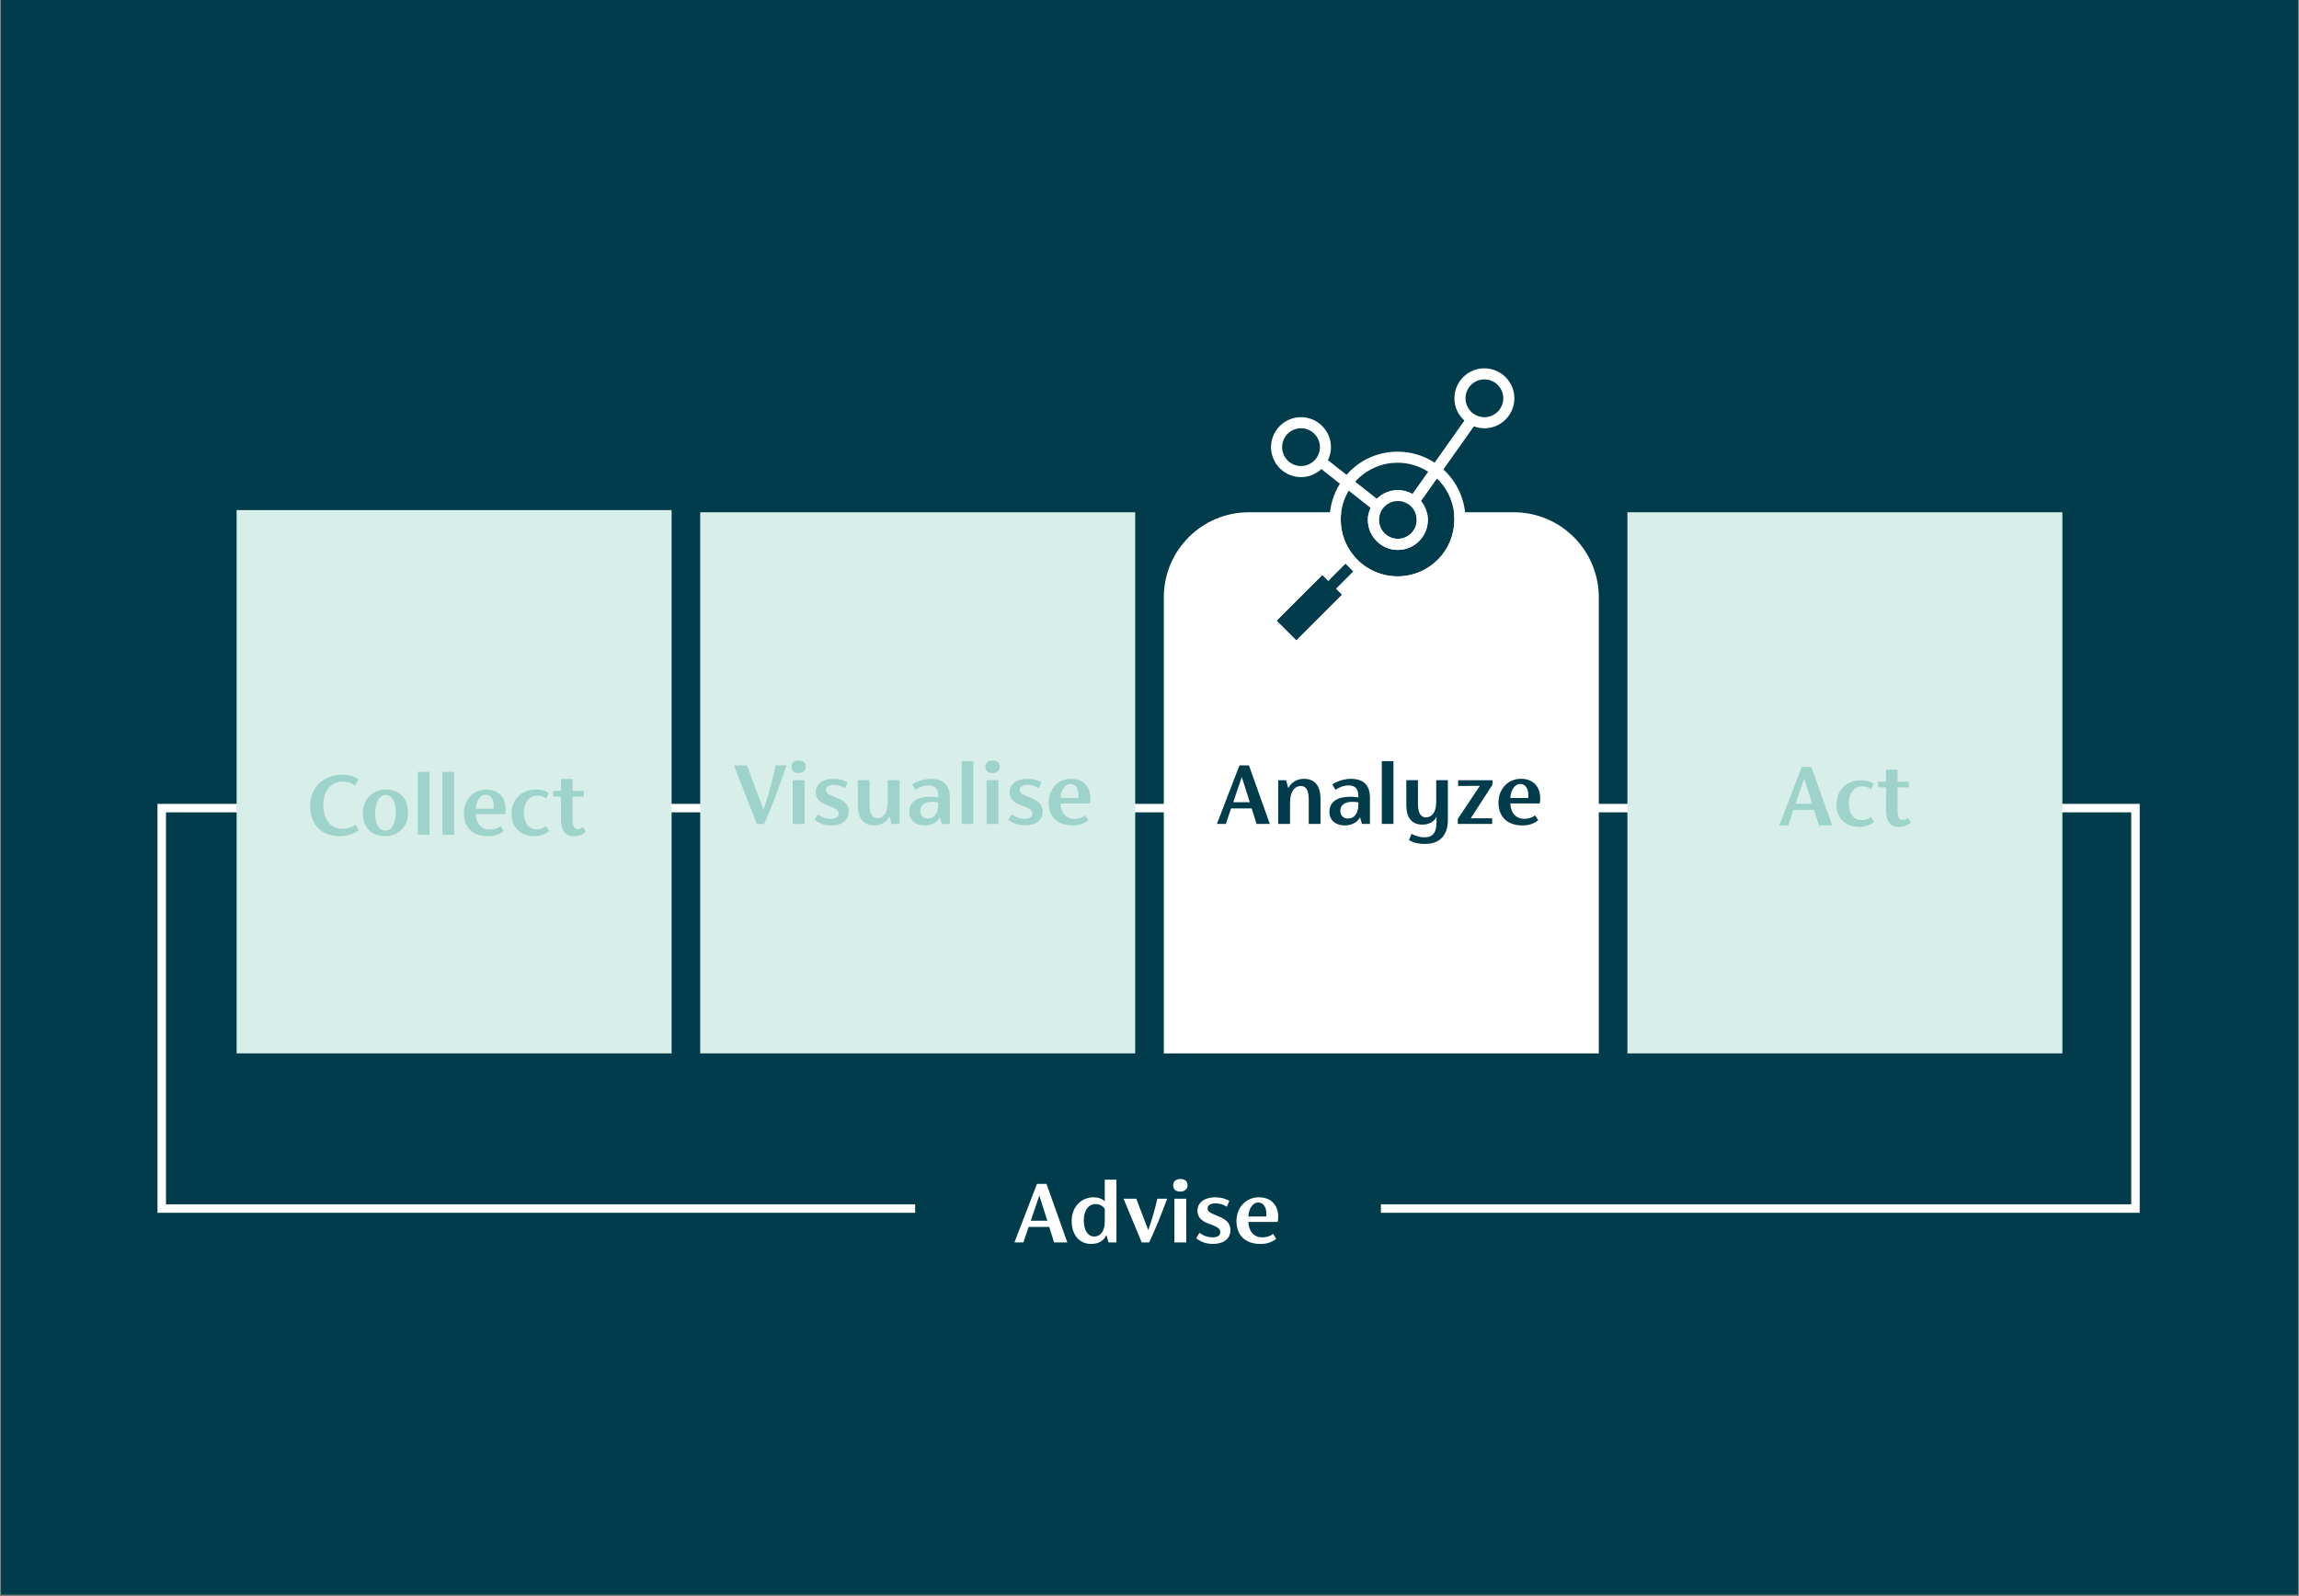 <?xml version="1.0" encoding="UTF-8"?>
<svg xmlns="http://www.w3.org/2000/svg" xmlns:xlink="http://www.w3.org/1999/xlink" width="1080" zoomAndPan="magnify" viewBox="0 0 810 562.5" height="750" preserveAspectRatio="xMidYMid meet" version="1.0">
  <rect x="0" y="0" width="810" height="562.5" fill="#808080" stroke="none"/>
  <defs>
    <clipPath id="70c9590fcd">
      <path d="M 0.359 0 L 809.641 0 L 809.641 562 L 0.359 562 Z M 0.359 0 " clip-rule="nonzero"></path>
    </clipPath>
  </defs>
  <g clip-path="url(#70c9590fcd)">
    <rect x="-81" width="972" fill="#003c4c" y="-56.25" height="675" fill-opacity="1"></rect>
  </g>
  <path fill="#ffffff" d="M 369.66 432.395 L 362.406 432.395 L 360.555 437.863 L 357.41 437.863 L 365.355 417.23 L 368.703 417.23 L 376.059 437.863 L 371.387 437.863 L 369.668 432.395 Z M 369.004 430.207 L 366.184 421.328 L 363.168 430.207 Z M 369.004 430.207 " fill-opacity="1" fill-rule="nonzero"></path>
  <path fill="#ffffff" d="M 393.348 415.738 L 393.348 437.863 L 390.566 437.863 L 389.832 435.277 C 388.809 437.496 386.723 438.391 384.469 438.391 C 380.195 438.391 377.582 435.176 377.582 430.273 C 377.582 425.633 380.625 421.957 385.363 421.957 C 386.855 421.957 388.273 422.422 389.234 423.387 L 389.234 415.738 Z M 389.238 430.641 L 389.238 426 C 388.414 424.844 387.32 424.344 386.027 424.344 C 383.113 424.344 381.855 427.059 381.855 430.105 C 381.855 433.152 383.012 435.77 385.531 435.77 C 387.719 435.77 389.238 433.852 389.238 430.641 Z M 389.238 430.641 " fill-opacity="1" fill-rule="nonzero"></path>
  <path fill="#ffffff" d="M 411.227 422.461 C 409.375 427.434 407.188 433.031 404.867 437.863 L 402.254 437.863 L 395.863 422.461 L 400.336 422.461 L 404.574 433.523 C 405.832 429.945 406.992 425.902 407.75 422.461 Z M 411.227 422.461 " fill-opacity="1" fill-rule="nonzero"></path>
  <path fill="#ffffff" d="M 413.352 417.758 C 413.352 416.496 414.113 415.504 415.867 415.504 C 417.625 415.504 418.418 416.496 418.418 417.719 C 418.418 418.945 417.523 419.938 415.832 419.938 C 414.141 419.938 413.352 419.047 413.352 417.75 Z M 413.781 422.461 L 417.953 422.461 L 417.953 437.863 L 413.781 437.863 Z M 413.781 422.461 " fill-opacity="1" fill-rule="nonzero"></path>
  <path fill="#ffffff" d="M 421.469 436.438 L 422.594 434.445 C 424.25 435.668 425.773 436.07 427.098 436.07 C 428.785 436.07 429.945 435.574 429.945 434.285 C 429.945 433.223 429.211 432.594 427.625 431.934 L 425.406 431.07 C 423.121 430.141 421.895 428.785 421.895 426.664 C 421.895 423.582 424.742 421.957 428.121 421.957 C 430.141 421.957 431.863 422.422 433.121 423.246 L 432.227 425.27 C 431.07 424.508 429.68 424.074 428.219 424.074 C 426.562 424.074 425.465 424.77 425.465 425.832 C 425.465 426.895 426.293 427.391 427.719 427.984 L 429.938 428.941 C 432.258 429.969 433.516 431.293 433.516 433.547 C 433.516 436.562 431.129 438.383 427.355 438.383 C 425.27 438.383 423.312 437.82 421.461 436.43 Z M 421.469 436.438 " fill-opacity="1" fill-rule="nonzero"></path>
  <path fill="#ffffff" d="M 450.152 430.641 L 439.816 430.641 C 439.949 433.852 441.707 436.07 444.719 436.07 C 445.98 436.07 447.27 435.805 448.562 434.848 L 449.652 436.566 C 447.934 437.895 446.273 438.391 444.09 438.391 C 438.359 438.391 435.645 434.941 435.645 430.34 C 435.645 425.5 439.027 421.957 443.527 421.957 C 448.031 421.957 450.352 424.91 450.352 428.816 C 450.352 429.547 450.312 430.074 450.152 430.641 Z M 439.816 428.723 L 446.141 428.723 C 446.176 428.355 446.176 428.027 446.176 427.727 C 446.176 425.809 445.379 423.789 443.328 423.789 C 441.281 423.789 439.984 426.07 439.816 428.723 Z M 439.816 428.723 " fill-opacity="1" fill-rule="nonzero"></path>
  <path stroke-linecap="butt" transform="matrix(0.599, 0, 0, 0.599, 0.36, 0)" fill="none" stroke-linejoin="miter" d="M 537.691 711.048 L 94.53 711.048 L 94.53 475.442 L 1255.47 475.442 L 1255.47 711.048 L 811.632 711.048 " stroke="#ffffff" stroke-width="5" stroke-opacity="1" stroke-miterlimit="10"></path>
  <path fill="#d8eee9" d="M 83.367 179.77 L 236.629 179.77 L 236.629 371.23 L 83.367 371.23 Z M 83.367 179.77 " fill-opacity="1" fill-rule="nonzero"></path>
  <path fill="#ffffff" d="M 440.016 180.531 L 533.328 180.531 C 549.875 180.531 563.301 193.957 563.301 210.504 L 563.301 371.23 L 410.043 371.23 L 410.043 210.504 C 410.043 193.957 423.469 180.531 440.016 180.531 Z M 440.016 180.531 " fill-opacity="1" fill-rule="nonzero"></path>
  <path fill="#d8eee9" d="M 573.379 180.531 L 726.637 180.531 L 726.637 371.23 L 573.379 371.23 Z M 573.379 180.531 " fill-opacity="1" fill-rule="nonzero"></path>
  <path fill="#d8eee9" d="M 246.703 180.531 L 399.965 180.531 L 399.965 371.23 L 246.703 371.23 Z M 246.703 180.531 " fill-opacity="1" fill-rule="nonzero"></path>
  <path fill="#9dd3c9" d="M 109.246 284.051 C 109.246 277.66 113.887 273.02 120.477 273.02 C 122.73 273.02 124.715 273.586 126.301 274.609 L 125.043 276.828 C 123.754 275.867 122.43 275.438 120.871 275.438 C 116.238 275.438 113.918 279.215 113.918 283.648 C 113.918 288.086 115.973 292.098 120.578 292.098 C 122.266 292.098 123.855 291.633 125.215 290.605 L 126.375 292.559 C 124.586 293.984 122.07 294.68 119.617 294.68 C 113.227 294.68 109.254 290.539 109.254 284.047 Z M 109.246 284.051 " fill-opacity="1" fill-rule="nonzero"></path>
  <path fill="#9dd3c9" d="M 127.867 286.504 C 127.867 281.73 131.344 278.254 135.816 278.254 C 140.984 278.254 143.766 281.469 143.766 286.402 C 143.766 291.336 140.289 294.68 135.816 294.68 C 130.648 294.68 127.867 291.438 127.867 286.496 Z M 139.461 286.402 C 139.461 283.52 138.699 280.172 135.883 280.172 C 133.23 280.172 132.172 283.648 132.172 286.496 C 132.172 289.344 132.996 292.727 135.816 292.727 C 138.398 292.727 139.461 289.277 139.461 286.402 Z M 139.461 286.402 " fill-opacity="1" fill-rule="nonzero"></path>
  <path fill="#9dd3c9" d="M 147.211 272.031 L 151.316 272.031 L 151.316 294.16 L 147.211 294.16 Z M 147.211 272.031 " fill-opacity="1" fill-rule="nonzero"></path>
  <path fill="#9dd3c9" d="M 155.891 272.031 L 159.996 272.031 L 159.996 294.16 L 155.891 294.16 Z M 155.891 272.031 " fill-opacity="1" fill-rule="nonzero"></path>
  <path fill="#9dd3c9" d="M 177.945 286.934 L 167.609 286.934 C 167.742 290.148 169.5 292.367 172.516 292.367 C 173.773 292.367 175.062 292.102 176.355 291.145 L 177.449 292.863 C 175.727 294.188 174.066 294.688 171.887 294.688 C 166.156 294.688 163.438 291.238 163.438 286.637 C 163.438 281.797 166.82 278.254 171.32 278.254 C 175.824 278.254 178.145 281.203 178.145 285.113 C 178.145 285.844 178.109 286.371 177.945 286.934 Z M 167.609 285.016 L 173.934 285.016 C 173.973 284.652 173.973 284.32 173.973 284.023 C 173.973 282.102 173.176 280.082 171.125 280.082 C 169.074 280.082 167.777 282.367 167.609 285.016 Z M 167.609 285.016 " fill-opacity="1" fill-rule="nonzero"></path>
  <path fill="#9dd3c9" d="M 180.234 286.766 C 180.234 281.766 183.684 278.254 188.852 278.254 C 190.504 278.254 192.195 278.648 193.352 279.512 L 192.355 281.367 C 191.465 280.707 190.438 280.371 189.34 280.371 C 185.961 280.371 184.57 283.48 184.57 286.262 C 184.57 289.477 185.828 292.293 189.137 292.293 C 190.359 292.293 191.457 291.898 192.387 291.137 L 193.477 292.895 C 192.02 294.086 190.164 294.68 188.246 294.68 C 183.113 294.68 180.23 291.336 180.23 286.762 Z M 180.234 286.766 " fill-opacity="1" fill-rule="nonzero"></path>
  <path fill="#9dd3c9" d="M 206.402 293.129 C 205.012 294.32 203.719 294.688 202.297 294.688 C 198.754 294.688 197.656 292.203 197.656 288.523 L 197.656 280.742 L 194.906 280.742 L 194.906 278.758 L 197.656 278.758 L 197.656 274.52 L 201.734 274.52 L 201.734 278.758 L 205.707 278.758 L 205.707 280.742 L 201.734 280.742 L 201.734 288.129 C 201.734 290.543 201.93 292.203 203.488 292.203 C 204.117 292.203 204.746 292.008 205.445 291.473 Z M 206.402 293.129 " fill-opacity="1" fill-rule="nonzero"></path>
  <path fill="#003c4c" d="M 440.996 284.902 L 433.746 284.902 L 431.891 290.371 L 428.746 290.371 L 436.695 269.734 L 440.039 269.734 L 447.395 290.371 L 442.723 290.371 L 441.004 284.902 Z M 440.34 282.715 L 437.52 273.836 L 434.504 282.715 Z M 440.34 282.715 " fill-opacity="1" fill-rule="nonzero"></path>
  <path fill="#003c4c" d="M 465.246 281.523 L 465.246 290.363 L 461.105 290.363 L 461.105 281.953 C 461.105 279.105 460.539 277.02 458.324 277.02 C 455.871 277.02 454.516 279.34 454.516 282.883 L 454.516 290.371 L 450.344 290.371 L 450.344 274.969 L 453.125 274.969 L 453.887 277.75 C 454.977 275.73 456.902 274.473 459.383 274.473 C 463.555 274.473 465.246 277.32 465.246 281.527 Z M 465.246 281.523 " fill-opacity="1" fill-rule="nonzero"></path>
  <path fill="#003c4c" d="M 482.668 281.156 L 482.668 290.363 L 479.848 290.363 L 479.191 288.043 C 478.062 290.035 475.977 290.891 473.758 290.891 C 470.613 290.891 468.395 289.137 468.395 286.156 C 468.395 282.445 471.309 280.789 475.75 280.789 C 476.746 280.789 477.637 280.855 478.598 281.023 L 478.598 280.762 C 478.598 278.344 477.836 276.785 475.055 276.785 C 473.691 276.785 472.008 277.312 470.516 278.344 L 469.426 276.426 C 471.18 275.203 473.961 274.473 475.883 274.473 C 480.816 274.473 482.672 277.121 482.672 281.16 Z M 478.59 283.508 L 478.59 282.773 C 477.895 282.645 477.199 282.578 476.402 282.578 C 473.988 282.578 472.23 283.637 472.23 285.723 C 472.23 287.547 473.488 288.477 474.945 288.477 C 477.098 288.477 478.59 286.719 478.59 283.508 Z M 478.59 283.508 " fill-opacity="1" fill-rule="nonzero"></path>
  <path fill="#003c4c" d="M 486.844 268.238 L 490.953 268.238 L 490.953 290.363 L 486.844 290.363 Z M 486.844 268.238 " fill-opacity="1" fill-rule="nonzero"></path>
  <path fill="#003c4c" d="M 510.129 274.965 L 510.129 288.84 C 510.129 294.535 507.215 297.418 502.012 297.418 C 500.027 297.418 498.234 297.121 496.414 296.059 L 497.344 293.871 C 499.062 294.766 500.387 295.094 501.879 295.094 C 504.992 295.094 506.117 293.207 506.117 289.824 L 506.117 287.836 C 505.387 289.523 503.434 290.617 501.215 290.617 C 497.371 290.617 495.484 288.133 495.484 283.691 L 495.484 274.945 L 499.59 274.945 L 499.59 283.262 C 499.59 285.977 500.25 288.062 502.406 288.062 C 504.566 288.062 506.016 286.043 506.016 282.828 L 506.016 274.945 L 510.121 274.945 Z M 510.129 274.965 " fill-opacity="1" fill-rule="nonzero"></path>
  <path fill="#003c4c" d="M 525.836 276.551 L 518.184 288.375 L 525.738 288.375 L 525.738 290.363 L 513.617 290.363 L 513.617 288.609 L 521.398 276.949 L 513.75 276.984 L 513.75 274.965 L 525.84 274.965 L 525.84 276.551 Z M 525.836 276.551 " fill-opacity="1" fill-rule="nonzero"></path>
  <path fill="#003c4c" d="M 542.465 283.145 L 532.129 283.145 C 532.262 286.359 534.016 288.578 537.031 288.578 C 538.293 288.578 539.582 288.312 540.875 287.355 L 541.965 289.074 C 540.246 290.398 538.586 290.898 536.402 290.898 C 530.672 290.898 527.957 287.449 527.957 282.848 C 527.957 278.008 531.336 274.465 535.84 274.465 C 540.34 274.465 542.66 277.414 542.66 281.324 C 542.66 282.055 542.625 282.582 542.465 283.145 Z M 532.129 281.227 L 538.453 281.227 C 538.488 280.863 538.488 280.531 538.488 280.234 C 538.488 278.316 537.691 276.293 535.641 276.293 C 533.59 276.293 532.297 278.578 532.129 281.227 Z M 532.129 281.227 " fill-opacity="1" fill-rule="nonzero"></path>
  <path fill="#9dd3c9" d="M 639.141 285.43 L 631.887 285.43 L 630.035 290.898 L 626.887 290.898 L 634.836 270.266 L 638.18 270.266 L 645.535 290.898 L 640.867 290.898 L 639.145 285.43 Z M 638.48 283.242 L 635.664 274.363 L 632.648 283.242 Z M 638.48 283.242 " fill-opacity="1" fill-rule="nonzero"></path>
  <path fill="#9dd3c9" d="M 647.059 283.512 C 647.059 278.512 650.504 275 655.672 275 C 657.328 275 659.02 275.395 660.176 276.258 L 659.18 278.109 C 658.285 277.453 657.262 277.117 656.164 277.117 C 652.785 277.117 651.395 280.227 651.395 283.008 C 651.395 286.223 652.652 289.039 655.961 289.039 C 657.184 289.039 658.281 288.645 659.203 287.883 L 660.297 289.637 C 658.84 290.832 656.98 291.426 655.062 291.426 C 649.93 291.426 647.047 288.078 647.047 283.508 Z M 647.059 283.512 " fill-opacity="1" fill-rule="nonzero"></path>
  <path fill="#9dd3c9" d="M 673.227 289.867 C 671.836 291.059 670.539 291.426 669.121 291.426 C 665.578 291.426 664.48 288.941 664.48 285.262 L 664.48 277.48 L 661.727 277.48 L 661.727 275.496 L 664.48 275.496 L 664.48 271.258 L 668.555 271.258 L 668.555 275.496 L 672.531 275.496 L 672.531 277.48 L 668.555 277.48 L 668.555 284.867 C 668.555 287.281 668.754 288.941 670.312 288.941 C 670.941 288.941 671.57 288.746 672.266 288.211 Z M 673.227 289.867 " fill-opacity="1" fill-rule="nonzero"></path>
  <path fill="#9dd3c9" d="M 277.109 269.73 C 274.824 276.551 272.309 283.41 269.227 290.363 L 266.645 290.363 L 258.562 269.73 L 263.195 269.73 L 268.992 285.395 C 270.781 280.16 272.234 274.762 273.266 269.73 Z M 277.109 269.73 " fill-opacity="1" fill-rule="nonzero"></path>
  <path fill="#9dd3c9" d="M 278.867 270.258 C 278.867 269 279.629 268.004 281.383 268.004 C 283.141 268.004 283.93 269 283.93 270.223 C 283.93 271.445 283.039 272.441 281.348 272.441 C 279.656 272.441 278.867 271.547 278.867 270.25 Z M 279.297 274.965 L 283.469 274.965 L 283.469 290.363 L 279.297 290.363 Z M 279.297 274.965 " fill-opacity="1" fill-rule="nonzero"></path>
  <path fill="#9dd3c9" d="M 286.984 288.941 L 288.109 286.953 C 289.766 288.176 291.285 288.578 292.613 288.578 C 294.301 288.578 295.461 288.078 295.461 286.793 C 295.461 285.73 294.727 285.102 293.141 284.441 L 290.922 283.578 C 288.637 282.648 287.41 281.293 287.41 279.172 C 287.41 276.09 290.258 274.465 293.637 274.465 C 295.656 274.465 297.379 274.926 298.637 275.754 L 297.742 277.773 C 296.586 277.016 295.195 276.582 293.734 276.582 C 292.078 276.582 290.98 277.277 290.98 278.34 C 290.98 279.398 291.809 279.898 293.234 280.492 L 295.453 281.449 C 297.773 282.477 299.031 283.801 299.031 286.055 C 299.031 289.07 296.645 290.891 292.871 290.891 C 290.785 290.891 288.828 290.328 286.977 288.938 Z M 286.984 288.941 " fill-opacity="1" fill-rule="nonzero"></path>
  <path fill="#9dd3c9" d="M 316.961 274.965 L 316.961 290.363 L 314.145 290.363 L 313.414 287.68 C 312.324 289.895 310.199 290.891 307.98 290.891 C 304.141 290.891 302.25 288.074 302.25 284.004 L 302.25 274.965 L 306.359 274.965 L 306.359 283.508 C 306.359 286.223 307.016 288.344 309.242 288.344 C 311.328 288.344 312.754 286.156 312.754 282.914 L 312.754 274.965 Z M 316.961 274.965 " fill-opacity="1" fill-rule="nonzero"></path>
  <path fill="#9dd3c9" d="M 334.648 281.156 L 334.648 290.363 L 331.828 290.363 L 331.168 288.043 C 330.043 290.035 327.957 290.891 325.738 290.891 C 322.59 290.891 320.375 289.137 320.375 286.156 C 320.375 282.445 323.285 280.789 327.73 280.789 C 328.723 280.789 329.617 280.855 330.574 281.023 L 330.574 280.762 C 330.574 278.344 329.816 276.785 327.035 276.785 C 325.672 276.785 323.988 277.312 322.496 278.344 L 321.406 276.426 C 323.16 275.203 325.941 274.473 327.859 274.473 C 332.793 274.473 334.652 277.121 334.652 281.16 Z M 330.57 283.508 L 330.57 282.773 C 329.875 282.645 329.18 282.578 328.383 282.578 C 325.965 282.578 324.211 283.637 324.211 285.723 C 324.211 287.547 325.469 288.477 326.926 288.477 C 329.078 288.477 330.57 286.719 330.57 283.508 Z M 330.57 283.508 " fill-opacity="1" fill-rule="nonzero"></path>
  <path fill="#9dd3c9" d="M 338.824 268.238 L 342.93 268.238 L 342.93 290.363 L 338.824 290.363 Z M 338.824 268.238 " fill-opacity="1" fill-rule="nonzero"></path>
  <path fill="#9dd3c9" d="M 347.168 270.258 C 347.168 269 347.93 268.004 349.688 268.004 C 351.445 268.004 352.234 269 352.234 270.223 C 352.234 271.445 351.34 272.441 349.652 272.441 C 347.961 272.441 347.168 271.547 347.168 270.25 Z M 347.602 274.965 L 351.773 274.965 L 351.773 290.363 L 347.602 290.363 Z M 347.602 274.965 " fill-opacity="1" fill-rule="nonzero"></path>
  <path fill="#9dd3c9" d="M 355.285 288.941 L 356.414 286.953 C 358.066 288.176 359.59 288.578 360.914 288.578 C 362.605 288.578 363.762 288.078 363.762 286.793 C 363.762 285.73 363.031 285.102 361.441 284.441 L 359.227 283.578 C 356.941 282.648 355.711 281.293 355.711 279.172 C 355.711 276.09 358.559 274.465 361.941 274.465 C 363.961 274.465 365.68 274.926 366.941 275.754 L 366.047 277.773 C 364.891 277.016 363.5 276.582 362.035 276.582 C 360.383 276.582 359.285 277.277 359.285 278.34 C 359.285 279.398 360.113 279.898 361.539 280.492 L 363.758 281.449 C 366.078 282.477 367.336 283.801 367.336 286.055 C 367.336 289.07 364.949 290.891 361.172 290.891 C 359.086 290.891 357.133 290.328 355.281 288.938 Z M 355.285 288.941 " fill-opacity="1" fill-rule="nonzero"></path>
  <path fill="#9dd3c9" d="M 383.969 283.145 L 373.637 283.145 C 373.77 286.359 375.523 288.578 378.539 288.578 C 379.797 288.578 381.086 288.312 382.383 287.355 L 383.473 289.074 C 381.754 290.398 380.094 290.898 377.91 290.898 C 372.18 290.898 369.465 287.449 369.465 282.848 C 369.465 278.008 372.844 274.465 377.348 274.465 C 381.848 274.465 384.168 277.414 384.168 281.324 C 384.168 282.055 384.133 282.582 383.969 283.145 Z M 373.637 281.227 L 379.961 281.227 C 379.996 280.863 379.996 280.531 379.996 280.234 C 379.996 278.316 379.199 276.293 377.148 276.293 C 375.098 276.293 373.805 278.578 373.637 281.227 Z M 373.637 281.227 " fill-opacity="1" fill-rule="nonzero"></path>
  <path fill="#003c4c" d="M 492.5 172.672 C 494.379 172.672 496.145 173.168 497.676 174.039 L 503.191 166.238 C 499.996 164.188 496.285 163.074 492.402 163.074 C 487.055 163.074 482.027 165.152 478.242 168.938 C 477.98 169.199 477.746 169.48 477.5 169.758 L 485.07 175.734 C 486.984 173.84 489.609 172.664 492.504 172.664 Z M 492.5 172.672 " fill-opacity="1" fill-rule="nonzero"></path>
  <path fill="#003c4c" d="M 492.5 176.578 C 488.828 176.578 485.84 179.562 485.844 183.238 C 485.844 186.906 488.828 189.895 492.5 189.895 C 496.168 189.895 499.16 186.906 499.16 183.238 C 499.16 179.57 496.172 176.578 492.5 176.578 Z M 492.5 176.578 " fill-opacity="1" fill-rule="nonzero"></path>
  <path fill="#003c4c" d="M 458.383 150.93 C 454.715 150.93 451.723 153.914 451.723 157.582 C 451.723 161.25 454.707 164.242 458.383 164.242 C 462.059 164.242 465.043 161.258 465.043 157.582 C 465.043 153.906 462.059 150.93 458.383 150.93 Z M 458.383 150.93 " fill-opacity="1" fill-rule="nonzero"></path>
  <path fill="#003c4c" d="M 449.754 218.742 L 465.891 202.594 L 472.859 209.555 L 456.723 225.703 Z M 449.754 218.742 " fill-opacity="1" fill-rule="nonzero"></path>
  <path fill="#003c4c" d="M 506.258 168.668 L 500.668 176.562 C 502.16 178.383 503.055 180.703 503.055 183.234 C 503.055 189.055 498.32 193.797 492.492 193.797 C 486.664 193.797 481.93 189.055 481.93 183.234 C 481.93 181.711 482.258 180.273 482.84 178.957 L 475.172 172.902 C 473.355 175.961 472.367 179.445 472.367 183.094 C 472.367 188.441 474.449 193.473 478.23 197.254 C 482.012 201.039 487.043 203.117 492.391 203.117 C 497.738 203.117 502.766 201.031 506.551 197.254 C 514.355 189.449 514.355 176.742 506.551 168.938 C 506.453 168.84 506.348 168.758 506.242 168.66 Z M 506.258 168.668 " fill-opacity="1" fill-rule="nonzero"></path>
  <path fill="#003c4c" d="M 522.988 133.707 C 519.32 133.707 516.332 136.691 516.332 140.359 C 516.332 144.027 519.32 147.02 522.988 147.02 C 526.656 147.02 529.648 144.035 529.648 140.359 C 529.648 136.684 526.66 133.707 522.988 133.707 Z M 522.988 133.707 " fill-opacity="1" fill-rule="nonzero"></path>
  <path fill="#ffffff" d="M 522.988 129.801 C 517.168 129.801 512.426 134.539 512.426 140.363 C 512.426 143.484 513.785 146.277 515.945 148.211 L 505.453 163.051 C 501.605 160.531 497.109 159.176 492.402 159.176 C 486.012 159.176 480 161.664 475.48 166.184 C 475.109 166.555 474.773 166.953 474.426 167.34 L 467.879 162.176 C 468.551 160.781 468.938 159.23 468.938 157.59 C 468.938 151.766 464.203 147.023 458.375 147.023 C 452.551 147.023 447.812 151.766 447.812 157.59 C 447.812 159.559 448.367 161.395 449.305 162.977 C 449.305 162.977 449.738 163.715 450.422 164.52 C 451.016 165.219 451.891 165.902 451.891 165.902 C 453.684 167.305 455.93 168.145 458.375 168.145 C 461.145 168.145 463.668 167.066 465.551 165.309 L 472.086 170.469 C 469.742 174.23 468.465 178.562 468.465 183.102 C 468.465 188.84 470.484 194.25 474.16 198.574 L 470.766 201.965 L 465.906 197.105 L 444.242 218.777 L 456.727 231.262 L 478.395 209.598 L 473.531 204.734 L 476.926 201.344 C 481.242 205.023 486.66 207.039 492.402 207.039 C 498.793 207.039 504.805 204.551 509.324 200.031 C 518.652 190.703 518.652 175.52 509.324 166.191 C 509.066 165.938 508.793 165.711 508.527 165.465 L 519.289 150.25 C 520.438 150.684 521.688 150.934 522.992 150.934 C 528.82 150.934 533.555 146.199 533.555 140.371 C 533.555 134.543 528.812 129.809 522.992 129.809 Z M 458.383 164.242 C 454.715 164.242 451.723 161.258 451.723 157.582 C 451.723 153.906 454.707 150.93 458.383 150.93 C 462.059 150.93 465.043 153.914 465.043 157.582 C 465.043 161.25 462.059 164.242 458.383 164.242 Z M 456.734 225.734 L 449.77 218.777 L 465.91 202.633 L 472.879 209.598 L 456.734 225.742 Z M 478.242 168.941 C 482.027 165.16 487.055 163.078 492.402 163.078 C 496.285 163.078 500.004 164.195 503.191 166.246 L 497.676 174.043 C 496.145 173.176 494.379 172.676 492.5 172.676 C 489.602 172.676 486.977 173.852 485.066 175.746 L 477.492 169.77 C 477.738 169.492 477.973 169.211 478.238 168.949 Z M 499.16 183.238 C 499.16 186.906 496.172 189.895 492.5 189.895 C 488.824 189.895 485.844 186.906 485.844 183.238 C 485.844 179.562 488.828 176.578 492.5 176.578 C 496.168 176.578 499.16 179.562 499.16 183.238 Z M 506.566 197.262 C 502.785 201.043 497.754 203.125 492.41 203.125 C 487.062 203.125 482.031 201.039 478.25 197.262 C 474.465 193.477 472.387 188.449 472.387 183.102 C 472.387 179.457 473.375 175.969 475.191 172.91 L 482.859 178.965 C 482.277 180.273 481.949 181.715 481.949 183.238 C 481.949 189.059 486.684 193.801 492.512 193.801 C 498.336 193.801 503.074 189.059 503.074 183.238 C 503.074 180.711 502.18 178.383 500.688 176.566 L 506.273 168.672 C 506.375 168.77 506.484 168.852 506.578 168.949 C 514.383 176.754 514.383 189.461 506.578 197.266 Z M 522.992 147.023 C 519.324 147.023 516.34 144.039 516.34 140.363 C 516.34 136.691 519.324 133.711 522.992 133.711 C 526.66 133.711 529.652 136.695 529.652 140.363 C 529.652 144.035 526.668 147.023 522.992 147.023 Z M 522.992 147.023 " fill-opacity="1" fill-rule="nonzero"></path>
  <path fill="#003c4c" d="M 467.73 204.988 L 474.051 198.66 L 476.785 201.391 L 470.461 207.719 Z M 467.73 204.988 " fill-opacity="1" fill-rule="nonzero"></path>
</svg>
